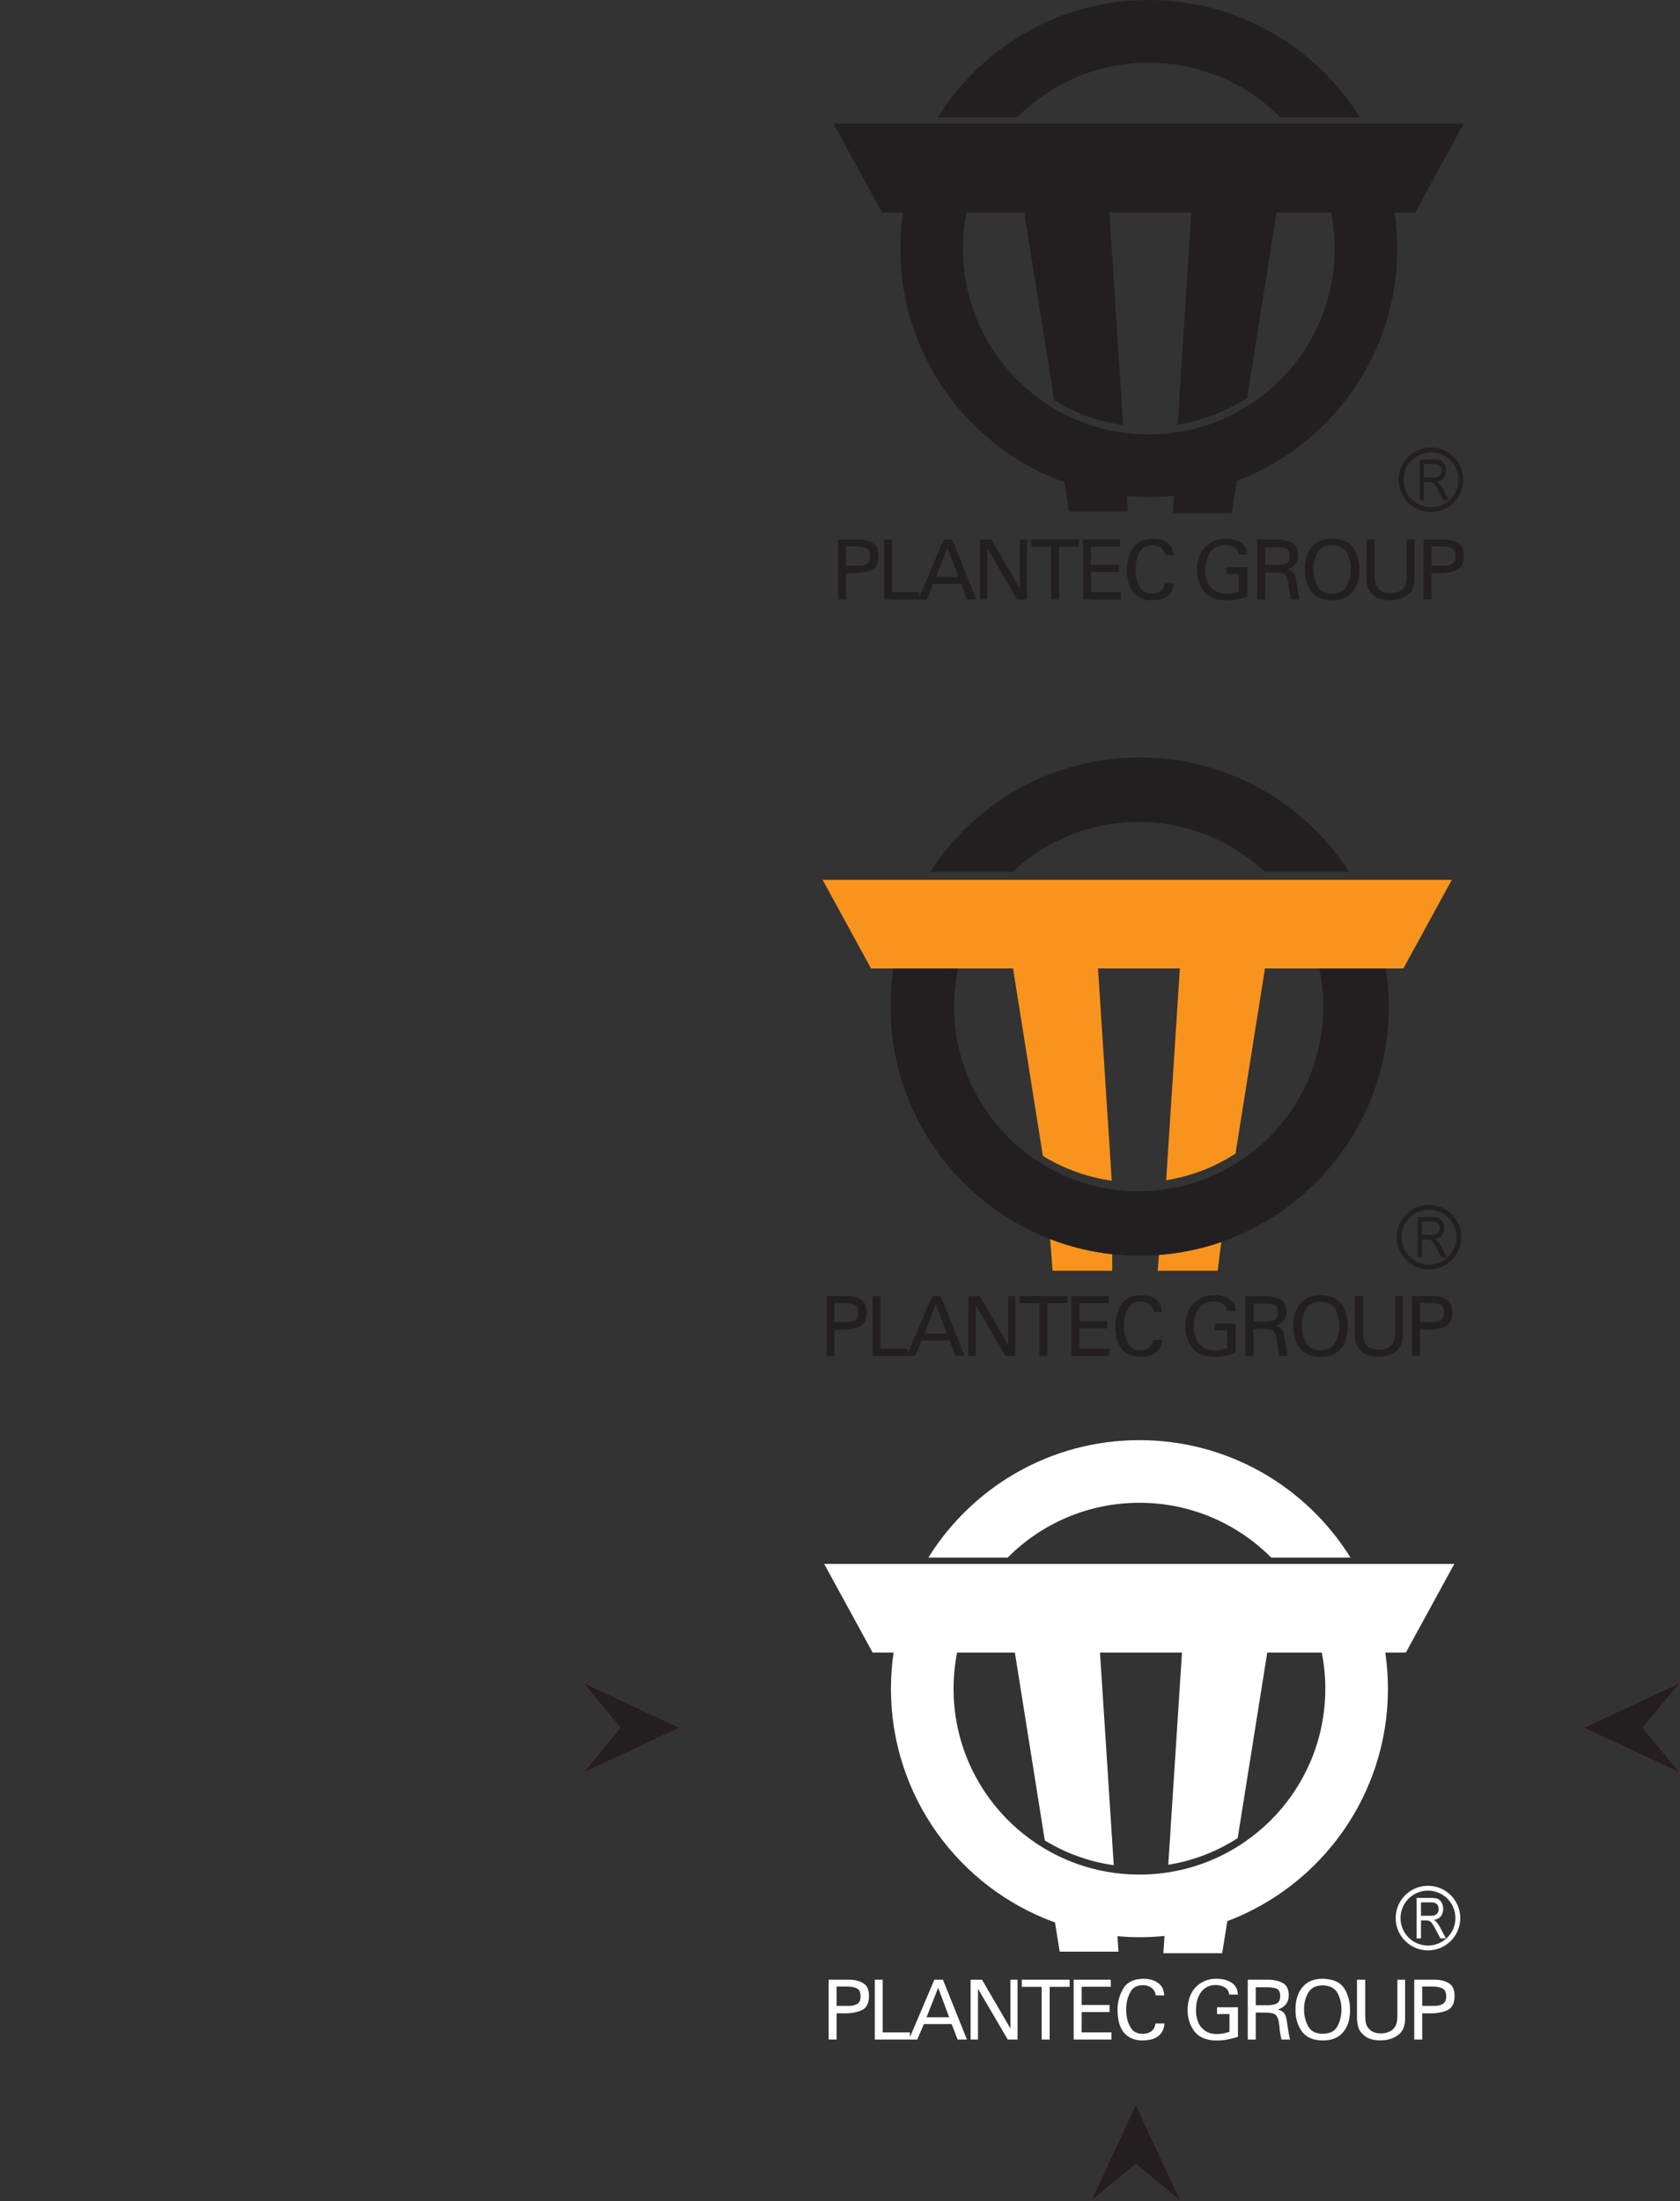 <?xml version="1.0" encoding="UTF-8"?>
<svg xmlns="http://www.w3.org/2000/svg" xmlns:xlink="http://www.w3.org/1999/xlink" width="540.47pt" height="708.07pt" viewBox="0 0 540.47 708.07" version="1.1">
<rect x="0" y="0" width="540.47" height="708.07" fill="#333333" stroke="none"/>
<defs>
<clipPath id="clip1">
  <path d="M 350 677 L 380 677 L 380 708.07 L 350 708.07 Z M 350 677 "/>
</clipPath>
<clipPath id="clip2">
  <path d="M 509 541 L 540.469 541 L 540.469 571 L 509 571 Z M 509 541 "/>
</clipPath>
</defs>
<g id="surface1">
<path style=" stroke:none;fill-rule:nonzero;fill:rgb(100%,100%,100%);fill-opacity:1;" d="M 275.66 644.699 C 274.867 645.102 273.938 645.285 272.867 645.25 L 269.148 645.25 L 269.148 639.02 L 272.867 639.047 C 273.973 639.066 274.91 639.266 275.688 639.648 C 276.465 640.031 276.852 640.883 276.852 642.199 C 276.852 643.465 276.453 644.301 275.66 644.699 Z M 277.777 637.988 C 276.57 637.234 275.078 636.848 273.293 636.828 L 266.586 636.828 L 266.586 656.078 L 269.148 656.078 L 269.148 647.629 L 272.035 647.656 C 273.91 647.656 275.613 647.332 277.145 646.684 C 278.68 646.031 279.48 644.582 279.551 642.336 C 279.551 642.316 279.551 642.297 279.551 642.27 C 279.551 642.242 279.551 642.219 279.551 642.199 C 279.551 642.184 279.551 642.16 279.551 642.137 C 279.551 642.109 279.551 642.082 279.551 642.066 C 279.57 640.105 278.977 638.746 277.777 637.988 "/>
<path style=" stroke:none;fill-rule:nonzero;fill:rgb(100%,100%,100%);fill-opacity:1;" d="M 298.078 648.914 L 301.82 639.422 L 305.352 648.914 Z M 300.594 636.828 L 292.734 655.32 L 292.734 653.777 L 283.965 653.777 L 283.965 636.828 L 281.426 636.828 L 281.426 656.078 L 295.09 656.078 L 297.223 651.105 L 306.156 651.105 L 308.082 656.078 L 311.074 656.078 L 303.348 636.828 L 300.594 636.828 "/>
<path style=" stroke:none;fill-rule:nonzero;fill:rgb(100%,100%,100%);fill-opacity:1;" d="M 325.062 652.523 L 315.918 636.828 L 312.25 636.828 L 312.25 656.078 L 314.629 656.078 L 314.629 639.742 L 324.203 656.078 L 327.355 656.078 L 327.355 636.828 L 325.062 636.828 L 325.062 652.523 "/>
<path style=" stroke:none;fill-rule:nonzero;fill:rgb(100%,100%,100%);fill-opacity:1;" d="M 328.723 639.129 L 335.109 639.129 L 335.109 656.078 L 337.68 656.078 L 337.68 639.129 L 344.098 639.129 L 344.098 636.828 L 328.723 636.828 L 328.723 639.129 "/>
<path style=" stroke:none;fill-rule:nonzero;fill:rgb(100%,100%,100%);fill-opacity:1;" d="M 347.969 647.227 L 356.953 647.227 L 356.953 644.957 L 347.969 644.957 L 347.969 639.102 L 357.355 639.102 L 357.355 636.828 L 345.406 636.828 L 345.406 656.078 L 357.57 656.078 L 357.57 653.777 L 347.969 653.777 L 347.969 647.227 "/>
<path style=" stroke:none;fill-rule:nonzero;fill:rgb(100%,100%,100%);fill-opacity:1;" d="M 370.379 653.43 C 369.648 653.965 368.746 654.234 367.68 654.234 C 367.641 654.234 367.602 654.234 367.559 654.234 C 367.512 654.234 367.473 654.227 367.434 654.207 C 367.383 654.207 367.336 654.207 367.289 654.207 C 367.242 654.207 367.203 654.207 367.172 654.207 C 365.672 654.117 364.566 653.512 363.855 652.391 C 363.141 651.266 362.68 650.035 362.465 648.699 C 362.41 648.324 362.371 647.957 362.344 647.59 C 362.316 647.227 362.305 646.863 362.305 646.508 C 362.305 646.203 362.312 645.898 362.328 645.598 C 362.348 645.293 362.375 644.984 362.41 644.66 C 362.59 643.164 363.055 641.785 363.812 640.531 C 364.57 639.273 365.824 638.629 367.57 638.594 C 368.66 638.574 369.602 638.852 370.402 639.422 C 371.207 639.992 371.68 640.812 371.82 641.883 L 374.551 641.906 C 374.492 641.23 374.371 640.59 374.176 639.98 C 373.977 639.379 373.621 638.824 373.102 638.324 C 372.496 637.754 371.805 637.332 371.02 637.055 C 370.234 636.777 369.426 636.613 368.586 636.559 C 368.48 636.559 368.367 636.555 368.25 636.547 C 368.137 636.539 368.023 636.531 367.918 636.531 C 367.699 636.531 367.488 636.539 367.273 636.547 C 367.059 636.555 366.848 636.578 366.637 636.613 C 364.121 636.863 362.328 637.938 361.262 639.836 C 360.188 641.734 359.609 643.797 359.52 646.027 C 359.52 646.133 359.52 646.234 359.52 646.336 C 359.52 646.43 359.52 646.523 359.52 646.613 C 359.52 647.168 359.547 647.719 359.602 648.273 C 359.652 648.824 359.73 649.359 359.816 649.875 C 360.262 652.066 361.156 653.699 362.516 654.77 C 363.871 655.84 365.535 656.371 367.516 656.371 C 367.801 656.371 368.098 656.359 368.395 656.332 C 368.703 656.309 369.008 656.277 369.305 656.238 C 370.824 656.062 372.062 655.516 373.035 654.609 C 374.008 653.699 374.531 652.461 374.605 650.891 L 371.738 650.918 C 371.562 652.059 371.109 652.898 370.379 653.43 "/>
<path style=" stroke:none;fill-rule:nonzero;fill:rgb(100%,100%,100%);fill-opacity:1;" d="M 384.762 646.695 C 384.762 646.195 384.785 645.707 384.844 645.234 C 384.895 644.766 384.965 644.305 385.055 643.859 C 385.395 642.289 386.086 641.012 387.125 640.023 C 388.168 639.031 389.512 638.535 391.152 638.535 C 391.188 638.535 391.219 638.535 391.242 638.535 C 391.273 638.535 391.297 638.535 391.312 638.535 C 392.293 638.574 393.195 638.832 394.023 639.316 C 394.852 639.797 395.332 640.562 395.461 641.613 L 398.266 641.641 C 398.227 641.23 398.168 640.832 398.09 640.438 C 398.008 640.047 397.867 639.68 397.676 639.34 C 397.316 638.699 396.816 638.176 396.18 637.762 C 395.535 637.355 394.867 637.059 394.172 636.879 C 394.102 636.863 394.035 636.848 393.973 636.828 C 393.91 636.809 393.844 636.793 393.77 636.773 C 393.359 636.684 392.957 636.625 392.555 636.586 C 392.152 636.551 391.758 636.531 391.367 636.531 C 389.211 636.516 387.309 637.121 385.656 638.352 C 384.008 639.582 382.914 641.363 382.383 643.699 C 382.273 644.199 382.195 644.691 382.141 645.184 C 382.086 645.676 382.062 646.168 382.062 646.668 C 382.062 648.93 382.648 651 383.836 652.871 C 385.023 654.742 386.883 655.863 389.414 656.238 C 389.77 656.293 390.121 656.332 390.469 656.359 C 390.816 656.387 391.156 656.398 391.5 656.398 C 392.641 656.398 393.777 656.289 394.91 656.066 C 396.035 655.844 397.156 655.551 398.266 655.195 L 398.266 645.703 L 391.527 645.703 L 391.527 647.871 L 395.535 647.871 L 395.535 653.617 C 395.02 653.762 394.484 653.895 393.93 654.02 C 393.379 654.145 392.82 654.234 392.25 654.285 C 392.105 654.285 391.969 654.289 391.832 654.301 C 391.699 654.312 391.562 654.312 391.418 654.312 C 390.758 654.312 390.113 654.234 389.48 654.07 C 388.848 653.914 388.246 653.637 387.676 653.242 C 386.676 652.566 385.957 651.68 385.508 650.586 C 385.062 649.488 384.812 648.352 384.762 647.176 C 384.762 647.105 384.762 647.027 384.762 646.945 C 384.762 646.867 384.762 646.781 384.762 646.695 "/>
<path style=" stroke:none;fill-rule:nonzero;fill:rgb(100%,100%,100%);fill-opacity:1;" d="M 407.754 645.035 L 403.984 645.035 L 403.984 639.262 L 407.754 639.285 C 408.809 639.27 409.742 639.395 410.562 639.66 C 411.383 639.93 411.812 640.715 411.848 642.016 C 411.848 642.031 411.848 642.043 411.848 642.055 C 411.848 642.066 411.848 642.074 411.848 642.094 C 411.848 643.359 411.438 644.176 410.617 644.543 C 409.797 644.906 408.844 645.07 407.754 645.035 Z M 414.281 652.039 C 414.211 651.578 414.141 651.117 414.066 650.664 C 413.996 650.211 413.914 649.758 413.828 649.316 C 413.648 648.457 413.355 647.816 412.945 647.391 C 412.531 646.961 411.906 646.641 411.07 646.426 C 412.18 646.086 413.043 645.531 413.664 644.754 C 414.289 643.98 414.602 643.023 414.602 641.883 C 414.602 641.844 414.602 641.812 414.602 641.785 C 414.602 641.758 414.602 641.73 414.602 641.691 C 414.602 641.676 414.602 641.648 414.602 641.613 C 414.602 641.578 414.602 641.551 414.602 641.531 C 414.512 639.68 413.82 638.438 412.527 637.801 C 411.23 637.172 409.797 636.848 408.211 636.828 L 401.418 636.828 L 401.418 656.078 L 403.984 656.078 L 403.984 647.391 L 407.223 647.414 C 408.074 647.414 408.859 647.516 409.574 647.711 C 410.289 647.906 410.801 648.457 411.125 649.367 C 411.27 649.777 411.371 650.203 411.43 650.637 C 411.496 651.074 411.555 651.508 411.605 651.934 C 411.605 651.984 411.609 652.047 411.617 652.109 C 411.629 652.172 411.633 652.23 411.633 652.281 C 411.648 652.512 411.672 652.746 411.699 652.977 C 411.727 653.207 411.758 653.441 411.797 653.672 C 411.848 654.082 411.918 654.488 412.012 654.891 C 412.098 655.289 412.184 655.688 412.273 656.078 L 415.027 656.078 C 414.848 655.418 414.703 654.75 414.586 654.07 C 414.473 653.398 414.367 652.719 414.281 652.039 "/>
<path style=" stroke:none;fill-rule:nonzero;fill:rgb(100%,100%,100%);fill-opacity:1;" d="M 431.555 646.332 C 431.555 646.379 431.555 646.418 431.555 646.453 C 431.535 648.449 431.098 650.242 430.242 651.828 C 429.387 653.414 427.809 654.207 425.512 654.207 C 423.266 654.207 421.703 653.398 420.828 651.773 C 419.957 650.152 419.523 648.359 419.523 646.387 C 419.508 644.41 419.949 642.637 420.855 641.051 C 421.77 639.465 423.281 638.672 425.402 638.672 C 425.547 638.656 425.684 638.652 425.82 638.656 C 425.949 638.668 426.082 638.684 426.207 638.699 C 428.219 638.895 429.609 639.75 430.375 641.266 C 431.145 642.781 431.535 644.422 431.555 646.188 C 431.555 646.238 431.555 646.289 431.555 646.332 Z M 427.566 636.719 C 427.195 636.648 426.828 636.602 426.473 636.574 C 426.113 636.547 425.758 636.531 425.402 636.531 C 422.605 636.531 420.461 637.449 418.973 639.285 C 417.484 641.125 416.75 643.527 416.766 646.508 L 416.766 646.535 C 416.766 649.348 417.48 651.691 418.906 653.566 C 420.328 655.438 422.551 656.371 425.562 656.371 C 428.289 656.371 430.387 655.586 431.848 654.004 C 433.309 652.43 434.117 650.332 434.281 647.711 C 434.297 647.516 434.312 647.312 434.32 647.109 C 434.328 646.902 434.332 646.703 434.332 646.508 C 434.332 644.262 433.832 642.168 432.82 640.223 C 431.816 638.281 430.062 637.113 427.566 636.719 "/>
<path style=" stroke:none;fill-rule:nonzero;fill:rgb(100%,100%,100%);fill-opacity:1;" d="M 449.547 647.816 C 449.547 648.047 449.547 648.289 449.547 648.539 C 449.547 648.789 449.535 649.035 449.52 649.285 C 449.484 649.82 449.398 650.348 449.266 650.867 C 449.133 651.379 448.906 651.855 448.582 652.281 C 448.137 652.852 447.586 653.277 446.926 653.566 C 446.266 653.852 445.59 654.02 444.895 654.07 C 444.789 654.09 444.68 654.098 444.57 654.098 C 444.465 654.098 444.355 654.098 444.254 654.098 C 443.449 654.117 442.68 653.984 441.941 653.699 C 441.199 653.414 440.59 652.934 440.109 652.254 C 439.68 651.652 439.422 651.004 439.332 650.316 C 439.242 649.633 439.199 648.922 439.199 648.191 L 439.199 636.828 L 436.551 636.828 L 436.551 648.699 C 436.551 648.84 436.551 648.984 436.551 649.141 C 436.551 649.293 436.559 649.438 436.578 649.582 C 436.613 650.418 436.738 651.23 436.949 652.016 C 437.164 652.801 437.566 653.492 438.156 654.098 C 438.992 654.992 439.895 655.59 440.855 655.895 C 441.816 656.191 442.891 656.348 444.066 656.348 C 446.293 656.348 448.18 655.789 449.723 654.676 C 451.262 653.562 452.031 651.801 452.031 649.395 L 452.031 636.828 L 449.547 636.828 L 449.547 647.816 "/>
<path style=" stroke:none;fill-rule:nonzero;fill:rgb(100%,100%,100%);fill-opacity:1;" d="M 464.051 644.699 C 463.254 645.102 462.328 645.285 461.258 645.25 L 457.539 645.25 L 457.539 639.02 L 461.258 639.047 C 462.363 639.066 463.305 639.266 464.078 639.648 C 464.855 640.031 465.242 640.883 465.242 642.199 C 465.242 643.465 464.84 644.301 464.051 644.699 Z M 466.164 637.988 C 464.961 637.234 463.465 636.848 461.688 636.828 L 454.973 636.828 L 454.973 656.078 L 457.539 656.078 L 457.539 647.629 L 460.43 647.656 C 462.301 647.656 464.004 647.332 465.535 646.684 C 467.066 646.031 467.871 644.582 467.941 642.336 C 467.941 642.316 467.941 642.297 467.941 642.27 C 467.941 642.242 467.941 642.219 467.941 642.199 C 467.941 642.184 467.941 642.16 467.941 642.137 C 467.941 642.109 467.941 642.082 467.941 642.066 C 467.961 640.105 467.367 638.746 466.164 637.988 "/>
<path style=" stroke:none;fill-rule:nonzero;fill:rgb(100%,100%,100%);fill-opacity:1;" d="M 366.566 483.414 C 383.129 483.414 398.113 490.152 408.941 501.031 L 434.465 501.031 C 420.355 478.367 395.23 463.266 366.566 463.266 C 337.898 463.266 312.777 478.367 298.668 501.031 L 324.188 501.031 C 335.02 490.152 350.004 483.414 366.566 483.414 "/>
<path style=" stroke:none;fill-rule:nonzero;fill:rgb(100%,100%,100%);fill-opacity:1;" d="M 366.566 603.012 C 333.539 603.012 306.77 576.238 306.77 543.215 C 306.77 539.242 307.164 535.363 307.902 531.609 L 326.496 531.609 L 336.117 592.023 C 342.75 596.094 350.262 598.859 358.301 600 L 353.879 531.609 L 380.254 531.609 L 375.84 599.855 C 383.973 598.555 391.535 595.57 398.18 591.277 L 407.68 531.609 L 425.23 531.609 C 425.969 535.363 426.363 539.242 426.363 543.215 C 426.363 576.238 399.59 603.012 366.566 603.012 Z M 435.699 503.078 L 265.141 503.078 L 280.738 531.609 L 287.469 531.609 C 286.918 535.398 286.621 539.27 286.621 543.215 C 286.621 577.828 308.621 607.301 339.406 618.422 L 340.902 627.816 L 359.824 627.816 L 359.504 622.832 C 361.832 623.035 364.184 623.16 366.566 623.16 C 369.285 623.16 371.977 623.02 374.629 622.758 L 374.27 628.316 L 393.191 628.316 L 394.836 618.004 C 425.031 606.578 446.512 577.41 446.512 543.215 C 446.512 539.27 446.215 535.398 445.664 531.609 L 452.273 531.609 L 467.867 503.078 L 435.699 503.078 "/>
<path style=" stroke:none;fill-rule:nonzero;fill:rgb(13.699%,12.199%,12.5%);fill-opacity:1;" d="M 278.68 181.438 C 279.469 181.039 279.867 180.203 279.867 178.941 C 279.867 177.621 279.48 176.77 278.703 176.387 C 277.93 176.004 276.988 175.805 275.883 175.785 L 272.168 175.758 L 272.168 181.988 L 275.883 181.988 C 276.953 182.023 277.887 181.84 278.68 181.438 Z M 269.602 173.566 L 276.309 173.566 C 278.098 173.586 279.59 173.973 280.793 174.73 C 281.992 175.484 282.586 176.844 282.566 178.805 C 282.566 178.82 282.566 178.844 282.566 178.875 C 282.566 178.902 282.566 178.922 282.566 178.941 C 282.566 178.957 282.566 178.98 282.566 179.008 C 282.566 179.035 282.566 179.055 282.566 179.074 C 282.496 181.32 281.695 182.77 280.164 183.422 C 278.629 184.07 276.926 184.395 275.055 184.395 L 272.168 184.367 L 272.168 192.816 L 269.602 192.816 L 269.602 173.566 "/>
<path style=" stroke:none;fill-rule:nonzero;fill:rgb(13.699%,12.199%,12.5%);fill-opacity:1;" d="M 284.441 173.566 L 286.98 173.566 L 286.98 190.516 L 295.75 190.516 L 295.75 192.816 L 284.441 192.816 L 284.441 173.566 "/>
<path style=" stroke:none;fill-rule:nonzero;fill:rgb(13.699%,12.199%,12.5%);fill-opacity:1;" d="M 304.84 176.156 L 301.098 185.652 L 308.367 185.652 Z M 295.43 192.816 L 303.609 173.566 L 306.363 173.566 L 314.09 192.816 L 311.098 192.816 L 309.172 187.844 L 300.238 187.844 L 298.105 192.816 L 295.43 192.816 "/>
<path style=" stroke:none;fill-rule:nonzero;fill:rgb(13.699%,12.199%,12.5%);fill-opacity:1;" d="M 315.27 173.566 L 318.934 173.566 L 328.078 189.262 L 328.078 173.566 L 330.375 173.566 L 330.375 192.816 L 327.219 192.816 L 317.645 176.48 L 317.645 192.816 L 315.27 192.816 L 315.27 173.566 "/>
<path style=" stroke:none;fill-rule:nonzero;fill:rgb(13.699%,12.199%,12.5%);fill-opacity:1;" d="M 338.129 192.816 L 338.129 175.863 L 331.738 175.863 L 331.738 173.566 L 347.113 173.566 L 347.113 175.863 L 340.695 175.863 L 340.695 192.816 L 338.129 192.816 "/>
<path style=" stroke:none;fill-rule:nonzero;fill:rgb(13.699%,12.199%,12.5%);fill-opacity:1;" d="M 348.422 173.566 L 360.371 173.566 L 360.371 175.84 L 350.984 175.84 L 350.984 181.695 L 359.973 181.695 L 359.973 183.965 L 350.984 183.965 L 350.984 190.516 L 360.586 190.516 L 360.586 192.816 L 348.422 192.816 L 348.422 173.566 "/>
<path style=" stroke:none;fill-rule:nonzero;fill:rgb(13.699%,12.199%,12.5%);fill-opacity:1;" d="M 376.055 191.348 C 375.082 192.254 373.844 192.797 372.32 192.977 C 372.023 193.012 371.723 193.047 371.414 193.07 C 371.113 193.098 370.816 193.109 370.531 193.109 C 368.555 193.109 366.891 192.574 365.531 191.508 C 364.176 190.438 363.277 188.805 362.832 186.613 C 362.746 186.098 362.672 185.562 362.621 185.012 C 362.562 184.457 362.535 183.906 362.535 183.352 C 362.535 183.262 362.535 183.168 362.535 183.07 C 362.535 182.973 362.535 182.871 362.535 182.766 C 362.625 180.535 363.207 178.473 364.277 176.574 C 365.348 174.676 367.137 173.602 369.652 173.352 C 369.863 173.316 370.074 173.293 370.289 173.285 C 370.504 173.277 370.719 173.27 370.938 173.27 C 371.039 173.27 371.152 173.277 371.27 173.285 C 371.387 173.293 371.496 173.297 371.602 173.297 C 372.441 173.352 373.25 173.516 374.035 173.793 C 374.82 174.066 375.516 174.492 376.121 175.062 C 376.637 175.562 376.992 176.113 377.191 176.719 C 377.391 177.324 377.512 177.969 377.566 178.645 L 374.84 178.621 C 374.695 177.551 374.223 176.73 373.418 176.156 C 372.617 175.59 371.676 175.312 370.59 175.332 C 368.84 175.363 367.59 176.012 366.828 177.27 C 366.07 178.527 365.605 179.902 365.426 181.398 C 365.391 181.723 365.363 182.031 365.348 182.336 C 365.328 182.637 365.32 182.941 365.32 183.246 C 365.32 183.602 365.336 183.965 365.359 184.328 C 365.387 184.691 365.426 185.062 365.48 185.438 C 365.695 186.773 366.156 188.004 366.871 189.129 C 367.586 190.25 368.688 190.855 370.188 190.945 C 370.223 190.945 370.262 190.945 370.305 190.945 C 370.352 190.945 370.398 190.945 370.449 190.945 C 370.488 190.965 370.527 190.973 370.574 190.973 C 370.617 190.973 370.656 190.973 370.695 190.973 C 371.762 190.973 372.664 190.703 373.395 190.168 C 374.125 189.637 374.578 188.797 374.758 187.656 L 377.621 187.629 C 377.551 189.195 377.027 190.438 376.055 191.348 "/>
<path style=" stroke:none;fill-rule:nonzero;fill:rgb(13.699%,12.199%,12.5%);fill-opacity:1;" d="M 397.926 192.801 C 396.793 193.027 395.656 193.137 394.52 193.137 C 394.176 193.137 393.832 193.121 393.484 193.098 C 393.141 193.07 392.785 193.031 392.434 192.977 C 389.898 192.602 388.039 191.48 386.855 189.609 C 385.668 187.734 385.078 185.668 385.078 183.406 C 385.078 182.906 385.105 182.41 385.156 181.922 C 385.211 181.43 385.289 180.938 385.398 180.438 C 385.934 178.102 387.023 176.32 388.672 175.09 C 390.324 173.859 392.227 173.254 394.387 173.27 C 394.773 173.27 395.172 173.289 395.57 173.324 C 395.973 173.359 396.379 173.422 396.789 173.512 C 396.859 173.527 396.93 173.547 396.988 173.566 C 397.051 173.586 397.117 173.602 397.188 173.617 C 397.883 173.797 398.555 174.094 399.195 174.5 C 399.836 174.91 400.336 175.438 400.691 176.078 C 400.887 176.418 401.023 176.781 401.105 177.176 C 401.184 177.566 401.242 177.969 401.281 178.379 L 398.477 178.352 C 398.348 177.301 397.867 176.531 397.043 176.055 C 396.215 175.57 395.309 175.312 394.332 175.277 C 394.312 175.277 394.289 175.277 394.262 175.277 C 394.234 175.277 394.203 175.277 394.168 175.277 C 392.527 175.277 391.188 175.77 390.145 176.762 C 389.102 177.75 388.41 179.027 388.07 180.598 C 387.984 181.043 387.91 181.504 387.859 181.977 C 387.805 182.445 387.777 182.934 387.777 183.434 C 387.777 183.52 387.777 183.605 387.777 183.684 C 387.777 183.766 387.777 183.844 387.777 183.914 C 387.828 185.09 388.078 186.227 388.523 187.32 C 388.973 188.418 389.691 189.305 390.691 189.98 C 391.262 190.375 391.863 190.652 392.496 190.812 C 393.129 190.973 393.773 191.051 394.434 191.051 C 394.578 191.051 394.715 191.051 394.848 191.039 C 394.984 191.027 395.121 191.023 395.266 191.023 C 395.836 190.973 396.395 190.883 396.945 190.758 C 397.504 190.633 398.035 190.5 398.555 190.359 L 398.555 184.609 L 394.543 184.609 L 394.543 182.441 L 401.281 182.441 L 401.281 191.934 C 400.176 192.289 399.055 192.578 397.926 192.801 "/>
<path style=" stroke:none;fill-rule:nonzero;fill:rgb(13.699%,12.199%,12.5%);fill-opacity:1;" d="M 413.637 181.277 C 414.453 180.914 414.863 180.098 414.863 178.832 C 414.863 178.812 414.863 178.805 414.863 178.793 C 414.863 178.781 414.863 178.77 414.863 178.754 C 414.828 177.453 414.398 176.668 413.582 176.398 C 412.762 176.133 411.824 176.008 410.77 176.023 L 407.004 176 L 407.004 181.773 L 410.77 181.773 C 411.859 181.809 412.812 181.645 413.637 181.277 Z M 404.438 173.566 L 411.227 173.566 C 412.812 173.586 414.25 173.91 415.547 174.539 C 416.84 175.176 417.527 176.418 417.617 178.273 C 417.617 178.289 417.617 178.316 417.617 178.352 C 417.617 178.387 417.617 178.414 417.617 178.434 C 417.617 178.469 417.617 178.496 417.617 178.527 C 417.617 178.551 417.617 178.586 417.617 178.621 C 417.617 179.758 417.305 180.719 416.684 181.492 C 416.059 182.27 415.195 182.824 414.09 183.164 C 414.922 183.379 415.551 183.699 415.961 184.129 C 416.371 184.555 416.664 185.195 416.844 186.051 C 416.93 186.496 417.012 186.949 417.086 187.402 C 417.156 187.855 417.227 188.316 417.297 188.777 C 417.383 189.457 417.488 190.137 417.605 190.812 C 417.723 191.488 417.863 192.156 418.043 192.816 L 415.289 192.816 C 415.199 192.426 415.113 192.027 415.027 191.629 C 414.934 191.227 414.863 190.82 414.812 190.41 C 414.773 190.18 414.742 189.945 414.715 189.715 C 414.691 189.484 414.664 189.25 414.648 189.02 C 414.648 188.969 414.645 188.91 414.637 188.848 C 414.625 188.785 414.621 188.727 414.621 188.672 C 414.57 188.242 414.516 187.812 414.449 187.375 C 414.387 186.941 414.285 186.516 414.145 186.105 C 413.816 185.195 413.305 184.645 412.59 184.445 C 411.879 184.254 411.094 184.152 410.238 184.152 L 407.004 184.129 L 407.004 192.816 L 404.438 192.816 L 404.438 173.566 "/>
<path style=" stroke:none;fill-rule:nonzero;fill:rgb(13.699%,12.199%,12.5%);fill-opacity:1;" d="M 422.539 183.109 C 422.539 185.09 422.973 186.887 423.848 188.512 C 424.723 190.137 426.281 190.945 428.527 190.945 C 430.824 190.945 432.402 190.152 433.262 188.566 C 434.113 186.98 434.555 185.188 434.57 183.191 C 434.57 183.156 434.57 183.117 434.57 183.07 C 434.57 183.027 434.57 182.977 434.57 182.926 C 434.555 181.16 434.16 179.52 433.395 178.004 C 432.629 176.488 431.234 175.633 429.227 175.438 C 429.098 175.422 428.969 175.402 428.836 175.398 C 428.699 175.387 428.562 175.395 428.422 175.41 C 426.297 175.41 424.785 176.203 423.875 177.789 C 422.965 179.379 422.52 181.16 422.539 183.137 Z M 419.785 183.246 C 419.766 180.266 420.5 177.863 421.988 176.023 C 423.48 174.188 425.621 173.27 428.422 173.27 C 428.773 173.27 429.133 173.285 429.488 173.312 C 429.848 173.34 430.215 173.387 430.586 173.461 C 433.078 173.852 434.832 175.02 435.84 176.961 C 436.848 178.902 437.352 180.996 437.352 183.246 C 437.352 183.441 437.344 183.641 437.34 183.848 C 437.328 184.051 437.312 184.254 437.297 184.445 C 437.137 187.066 436.324 189.164 434.863 190.742 C 433.402 192.32 431.309 193.109 428.578 193.109 C 425.566 193.109 423.348 192.176 421.922 190.305 C 420.5 188.434 419.785 186.086 419.785 183.273 L 419.785 183.246 "/>
<path style=" stroke:none;fill-rule:nonzero;fill:rgb(13.699%,12.199%,12.5%);fill-opacity:1;" d="M 442.215 173.566 L 442.215 184.93 C 442.215 185.66 442.262 186.367 442.352 187.055 C 442.438 187.742 442.695 188.387 443.129 188.992 C 443.605 189.672 444.219 190.152 444.957 190.438 C 445.695 190.723 446.469 190.855 447.27 190.836 C 447.371 190.836 447.484 190.836 447.59 190.836 C 447.699 190.836 447.805 190.828 447.91 190.812 C 448.605 190.758 449.281 190.59 449.941 190.305 C 450.602 190.016 451.152 189.59 451.598 189.02 C 451.922 188.594 452.148 188.117 452.281 187.605 C 452.414 187.086 452.5 186.562 452.535 186.023 C 452.555 185.773 452.562 185.527 452.562 185.277 C 452.562 185.027 452.562 184.785 452.562 184.555 L 452.562 173.566 L 455.051 173.566 L 455.051 186.133 C 455.051 188.539 454.277 190.301 452.738 191.414 C 451.195 192.527 449.312 193.086 447.082 193.086 C 445.906 193.086 444.836 192.934 443.871 192.633 C 442.91 192.324 442.008 191.73 441.172 190.836 C 440.586 190.23 440.184 189.539 439.969 188.754 C 439.754 187.969 439.633 187.156 439.598 186.32 C 439.574 186.176 439.57 186.031 439.57 185.879 C 439.57 185.727 439.57 185.578 439.57 185.438 L 439.57 173.566 L 442.215 173.566 "/>
<path style=" stroke:none;fill-rule:nonzero;fill:rgb(13.699%,12.199%,12.5%);fill-opacity:1;" d="M 467.066 181.438 C 467.855 181.039 468.262 180.203 468.262 178.941 C 468.262 177.621 467.871 176.77 467.098 176.387 C 466.32 176.004 465.379 175.805 464.273 175.785 L 460.559 175.758 L 460.559 181.988 L 464.273 181.988 C 465.344 182.023 466.273 181.84 467.066 181.438 Z M 457.988 173.566 L 464.703 173.566 C 466.48 173.586 467.977 173.973 469.18 174.73 C 470.383 175.484 470.977 176.844 470.961 178.805 C 470.961 178.82 470.961 178.844 470.961 178.875 C 470.961 178.902 470.961 178.922 470.961 178.941 C 470.961 178.957 470.961 178.98 470.961 179.008 C 470.961 179.035 470.961 179.055 470.961 179.074 C 470.891 181.32 470.086 182.77 468.551 183.422 C 467.02 184.07 465.316 184.395 463.445 184.395 L 460.559 184.367 L 460.559 192.816 L 457.988 192.816 L 457.988 173.566 "/>
<path style=" stroke:none;fill-rule:nonzero;fill:rgb(13.699%,12.199%,12.5%);fill-opacity:1;" d="M 369.582 20.152 C 386.145 20.152 401.133 26.895 411.961 37.77 L 437.48 37.77 C 423.371 15.105 398.25 0.004 369.582 0.004 C 340.918 0.004 315.797 15.105 301.688 37.77 L 327.207 37.77 C 338.035 26.895 353.02 20.152 369.582 20.152 "/>
<path style=" stroke:none;fill-rule:nonzero;fill:rgb(13.699%,12.199%,12.5%);fill-opacity:1;" d="M 369.582 139.75 C 336.559 139.75 309.785 112.977 309.785 79.953 C 309.785 75.98 310.18 72.102 310.918 68.348 L 329.516 68.348 L 339.133 128.762 C 345.77 132.828 353.277 135.598 361.316 136.738 L 356.895 68.348 L 383.27 68.348 L 378.855 136.594 C 386.988 135.293 394.555 132.309 401.195 128.016 L 410.695 68.348 L 428.246 68.348 C 428.984 72.102 429.383 75.98 429.383 79.953 C 429.383 112.977 402.609 139.75 369.582 139.75 Z M 413.91 39.816 L 268.156 39.816 L 283.754 68.348 L 290.484 68.348 C 289.934 72.137 289.637 76.008 289.637 79.953 C 289.637 114.566 311.641 144.039 342.422 155.156 L 343.918 164.559 L 362.844 164.559 L 362.52 159.57 C 364.852 159.773 367.199 159.898 369.582 159.898 C 372.305 159.898 374.992 159.758 377.645 159.496 L 377.285 165.055 L 396.211 165.055 L 397.852 154.738 C 428.051 143.316 449.527 114.148 449.527 79.953 C 449.527 76.008 449.23 72.137 448.68 68.348 L 455.293 68.348 L 470.887 39.816 L 413.91 39.816 "/>
<path style=" stroke:none;fill-rule:nonzero;fill:rgb(13.699%,12.199%,12.5%);fill-opacity:1;" d="M 274.941 424.789 C 274.145 425.188 273.215 425.371 272.145 425.336 L 268.43 425.336 L 268.43 419.109 L 272.145 419.133 C 273.25 419.152 274.188 419.352 274.965 419.734 C 275.742 420.117 276.129 420.969 276.129 422.289 C 276.129 423.555 275.73 424.387 274.941 424.789 Z M 277.055 418.078 C 275.852 417.32 274.355 416.934 272.57 416.914 L 265.863 416.914 L 265.863 436.164 L 268.43 436.164 L 268.43 427.715 L 271.316 427.746 C 273.188 427.746 274.891 427.418 276.426 426.77 C 277.957 426.117 278.758 424.668 278.828 422.422 C 278.828 422.406 278.828 422.383 278.828 422.355 C 278.828 422.328 278.828 422.309 278.828 422.289 C 278.828 422.27 278.828 422.246 278.828 422.223 C 278.828 422.195 278.828 422.172 278.828 422.152 C 278.848 420.195 278.254 418.836 277.055 418.078 "/>
<path style=" stroke:none;fill-rule:nonzero;fill:rgb(13.699%,12.199%,12.5%);fill-opacity:1;" d="M 297.355 429 L 301.102 419.508 L 304.633 429 Z M 299.871 416.914 L 292.012 435.406 L 292.012 433.863 L 283.242 433.863 L 283.242 416.914 L 280.703 416.914 L 280.703 436.164 L 294.367 436.164 L 296.504 431.191 L 305.434 431.191 L 307.359 436.164 L 310.352 436.164 L 302.625 416.914 L 299.871 416.914 "/>
<path style=" stroke:none;fill-rule:nonzero;fill:rgb(13.699%,12.199%,12.5%);fill-opacity:1;" d="M 324.34 432.609 L 315.195 416.914 L 311.527 416.914 L 311.527 436.164 L 313.906 436.164 L 313.906 419.828 L 323.48 436.164 L 326.637 436.164 L 326.637 416.914 L 324.34 416.914 L 324.34 432.609 "/>
<path style=" stroke:none;fill-rule:nonzero;fill:rgb(13.699%,12.199%,12.5%);fill-opacity:1;" d="M 328 419.215 L 334.391 419.215 L 334.391 436.164 L 336.957 436.164 L 336.957 419.215 L 343.375 419.215 L 343.375 416.914 L 328 416.914 L 328 419.215 "/>
<path style=" stroke:none;fill-rule:nonzero;fill:rgb(13.699%,12.199%,12.5%);fill-opacity:1;" d="M 347.246 427.312 L 356.23 427.312 L 356.23 425.043 L 347.246 425.043 L 347.246 419.188 L 356.637 419.188 L 356.637 416.914 L 344.684 416.914 L 344.684 436.164 L 356.848 436.164 L 356.848 433.863 L 347.246 433.863 L 347.246 427.312 "/>
<path style=" stroke:none;fill-rule:nonzero;fill:rgb(13.699%,12.199%,12.5%);fill-opacity:1;" d="M 369.656 433.52 C 368.926 434.051 368.023 434.32 366.957 434.32 C 366.918 434.32 366.879 434.32 366.836 434.32 C 366.789 434.32 366.754 434.312 366.715 434.297 C 366.66 434.297 366.613 434.297 366.566 434.297 C 366.523 434.297 366.48 434.297 366.449 434.297 C 364.949 434.203 363.848 433.602 363.133 432.477 C 362.418 431.352 361.957 430.121 361.742 428.785 C 361.688 428.41 361.648 428.043 361.621 427.676 C 361.598 427.312 361.582 426.949 361.582 426.594 C 361.582 426.289 361.59 425.988 361.609 425.684 C 361.629 425.383 361.652 425.066 361.688 424.75 C 361.867 423.25 362.332 421.875 363.09 420.617 C 363.852 419.359 365.102 418.715 366.852 418.68 C 367.938 418.66 368.879 418.938 369.68 419.508 C 370.484 420.078 370.957 420.898 371.102 421.969 L 373.828 421.992 C 373.773 421.316 373.648 420.676 373.453 420.066 C 373.254 419.465 372.898 418.91 372.383 418.41 C 371.777 417.84 371.082 417.418 370.297 417.145 C 369.512 416.867 368.703 416.699 367.863 416.648 C 367.758 416.648 367.645 416.645 367.527 416.633 C 367.414 416.625 367.301 416.621 367.195 416.621 C 366.98 416.621 366.766 416.625 366.551 416.633 C 366.336 416.645 366.125 416.664 365.914 416.699 C 363.398 416.949 361.609 418.027 360.539 419.922 C 359.469 421.82 358.887 423.887 358.801 426.113 C 358.801 426.223 358.801 426.32 358.801 426.422 C 358.801 426.516 358.801 426.609 358.801 426.699 C 358.801 427.254 358.824 427.805 358.883 428.359 C 358.934 428.91 359.008 429.445 359.094 429.965 C 359.539 432.156 360.438 433.785 361.797 434.855 C 363.152 435.926 364.816 436.461 366.793 436.461 C 367.078 436.461 367.375 436.445 367.676 436.422 C 367.98 436.395 368.285 436.363 368.586 436.328 C 370.105 436.148 371.344 435.605 372.316 434.695 C 373.285 433.785 373.809 432.547 373.883 430.98 L 371.02 431.004 C 370.84 432.148 370.387 432.984 369.656 433.52 "/>
<path style=" stroke:none;fill-rule:nonzero;fill:rgb(13.699%,12.199%,12.5%);fill-opacity:1;" d="M 384.039 426.781 C 384.039 426.281 384.066 425.797 384.121 425.32 C 384.176 424.852 384.246 424.395 384.336 423.945 C 384.672 422.379 385.363 421.098 386.402 420.109 C 387.445 419.121 388.789 418.625 390.43 418.625 C 390.465 418.625 390.496 418.625 390.523 418.625 C 390.551 418.625 390.574 418.625 390.594 418.625 C 391.57 418.66 392.477 418.922 393.305 419.402 C 394.133 419.883 394.609 420.648 394.738 421.699 L 397.543 421.727 C 397.504 421.316 397.445 420.918 397.367 420.523 C 397.285 420.133 397.148 419.766 396.953 419.43 C 396.598 418.785 396.098 418.262 395.457 417.848 C 394.812 417.441 394.145 417.145 393.449 416.969 C 393.379 416.949 393.312 416.934 393.25 416.914 C 393.188 416.895 393.121 416.879 393.051 416.859 C 392.641 416.773 392.234 416.711 391.832 416.672 C 391.434 416.641 391.035 416.621 390.645 416.621 C 388.488 416.605 386.586 417.211 384.934 418.438 C 383.285 419.668 382.191 421.449 381.66 423.789 C 381.555 424.285 381.473 424.781 381.418 425.27 C 381.363 425.762 381.34 426.254 381.34 426.754 C 381.34 429.02 381.93 431.086 383.113 432.957 C 384.301 434.828 386.16 435.949 388.695 436.328 C 389.047 436.379 389.402 436.422 389.746 436.445 C 390.094 436.473 390.438 436.484 390.777 436.484 C 391.918 436.484 393.055 436.375 394.188 436.152 C 395.316 435.93 396.438 435.641 397.543 435.281 L 397.543 425.789 L 390.805 425.789 L 390.805 427.957 L 394.812 427.957 L 394.812 433.707 C 394.301 433.852 393.766 433.98 393.211 434.109 C 392.656 434.23 392.098 434.32 391.527 434.371 C 391.383 434.371 391.246 434.379 391.109 434.387 C 390.977 434.398 390.84 434.402 390.695 434.402 C 390.035 434.402 389.391 434.32 388.758 434.16 C 388.125 434 387.523 433.723 386.953 433.332 C 385.953 432.656 385.234 431.766 384.785 430.672 C 384.34 429.574 384.094 428.438 384.039 427.262 C 384.039 427.191 384.039 427.113 384.039 427.035 C 384.039 426.953 384.039 426.871 384.039 426.781 "/>
<path style=" stroke:none;fill-rule:nonzero;fill:rgb(13.699%,12.199%,12.5%);fill-opacity:1;" d="M 407.031 425.121 L 403.266 425.121 L 403.266 419.348 L 407.031 419.375 C 408.09 419.359 409.02 419.48 409.844 419.75 C 410.66 420.016 411.09 420.801 411.125 422.102 C 411.125 422.117 411.125 422.133 411.125 422.141 C 411.125 422.152 411.125 422.164 411.125 422.184 C 411.125 423.445 410.715 424.262 409.895 424.629 C 409.074 424.992 408.121 425.16 407.031 425.121 Z M 413.559 432.129 C 413.488 431.664 413.418 431.203 413.348 430.75 C 413.273 430.297 413.191 429.848 413.105 429.398 C 412.926 428.547 412.633 427.902 412.223 427.477 C 411.812 427.047 411.184 426.73 410.352 426.516 C 411.457 426.176 412.32 425.617 412.941 424.844 C 413.566 424.066 413.879 423.109 413.879 421.969 C 413.879 421.934 413.879 421.902 413.879 421.875 C 413.879 421.848 413.879 421.816 413.879 421.781 C 413.879 421.766 413.879 421.734 413.879 421.699 C 413.879 421.664 413.879 421.641 413.879 421.621 C 413.789 419.766 413.102 418.523 411.809 417.891 C 410.512 417.258 409.074 416.934 407.488 416.914 L 400.695 416.914 L 400.695 436.164 L 403.266 436.164 L 403.266 427.477 L 406.5 427.5 C 407.355 427.5 408.141 427.602 408.852 427.797 C 409.566 427.992 410.078 428.547 410.402 429.453 C 410.551 429.863 410.648 430.289 410.711 430.727 C 410.773 431.16 410.832 431.594 410.883 432.023 C 410.883 432.074 410.887 432.133 410.898 432.195 C 410.906 432.258 410.91 432.316 410.91 432.367 C 410.926 432.602 410.953 432.832 410.977 433.062 C 411.004 433.297 411.035 433.527 411.074 433.758 C 411.125 434.168 411.195 434.574 411.289 434.977 C 411.375 435.379 411.461 435.773 411.551 436.164 L 414.305 436.164 C 414.129 435.504 413.984 434.836 413.863 434.16 C 413.75 433.484 413.645 432.805 413.559 432.129 "/>
<path style=" stroke:none;fill-rule:nonzero;fill:rgb(13.699%,12.199%,12.5%);fill-opacity:1;" d="M 430.832 426.418 C 430.832 426.465 430.832 426.504 430.832 426.539 C 430.812 428.535 430.375 430.328 429.52 431.914 C 428.664 433.5 427.09 434.297 424.789 434.297 C 422.543 434.297 420.98 433.484 420.105 431.859 C 419.234 430.242 418.805 428.445 418.801 426.473 C 418.785 424.5 419.23 422.723 420.137 421.137 C 421.047 419.555 422.559 418.758 424.684 418.758 C 424.824 418.742 424.961 418.738 425.098 418.746 C 425.23 418.754 425.359 418.77 425.484 418.785 C 427.496 418.98 428.887 419.84 429.652 421.355 C 430.422 422.867 430.812 424.508 430.832 426.273 C 430.832 426.328 430.832 426.375 430.832 426.418 Z M 426.848 416.809 C 426.477 416.738 426.109 416.688 425.75 416.66 C 425.395 416.633 425.035 416.621 424.684 416.621 C 421.883 416.621 419.738 417.539 418.254 419.375 C 416.762 421.211 416.027 423.617 416.047 426.594 L 416.047 426.621 C 416.047 429.438 416.762 431.781 418.184 433.652 C 419.609 435.523 421.828 436.461 424.844 436.461 C 427.566 436.461 429.664 435.668 431.129 434.094 C 432.586 432.516 433.398 430.414 433.559 427.797 C 433.574 427.602 433.59 427.402 433.602 427.195 C 433.605 426.988 433.609 426.789 433.609 426.594 C 433.609 424.348 433.109 422.254 432.102 420.309 C 431.094 418.367 429.34 417.199 426.848 416.809 "/>
<path style=" stroke:none;fill-rule:nonzero;fill:rgb(13.699%,12.199%,12.5%);fill-opacity:1;" d="M 448.824 427.902 C 448.824 428.137 448.824 428.375 448.824 428.625 C 448.824 428.875 448.812 429.125 448.801 429.375 C 448.762 429.906 448.68 430.438 448.547 430.953 C 448.41 431.469 448.184 431.941 447.859 432.367 C 447.414 432.941 446.863 433.367 446.203 433.652 C 445.547 433.938 444.867 434.109 444.172 434.16 C 444.066 434.18 443.961 434.188 443.852 434.188 C 443.746 434.188 443.637 434.188 443.531 434.188 C 442.73 434.203 441.957 434.07 441.219 433.785 C 440.48 433.5 439.867 433.02 439.391 432.34 C 438.961 431.734 438.699 431.09 438.613 430.402 C 438.523 429.719 438.477 429.012 438.477 428.277 L 438.477 416.914 L 435.832 416.914 L 435.832 428.785 C 435.832 428.93 435.832 429.074 435.832 429.227 C 435.832 429.379 435.836 429.527 435.859 429.668 C 435.895 430.508 436.016 431.316 436.23 432.102 C 436.445 432.887 436.848 433.578 437.434 434.188 C 438.27 435.078 439.176 435.676 440.137 435.98 C 441.098 436.281 442.168 436.434 443.344 436.434 C 445.57 436.434 447.457 435.875 449 434.762 C 450.539 433.648 451.312 431.887 451.312 429.48 L 451.312 416.914 L 448.824 416.914 L 448.824 427.902 "/>
<path style=" stroke:none;fill-rule:nonzero;fill:rgb(13.699%,12.199%,12.5%);fill-opacity:1;" d="M 463.328 424.789 C 462.531 425.188 461.605 425.371 460.535 425.336 L 456.82 425.336 L 456.82 419.109 L 460.535 419.133 C 461.641 419.152 462.582 419.352 463.355 419.734 C 464.133 420.117 464.52 420.969 464.52 422.289 C 464.52 423.555 464.117 424.387 463.328 424.789 Z M 465.441 418.078 C 464.238 417.32 462.742 416.934 460.965 416.914 L 454.25 416.914 L 454.25 436.164 L 456.82 436.164 L 456.82 427.715 L 459.707 427.746 C 461.578 427.746 463.281 427.418 464.812 426.77 C 466.348 426.117 467.148 424.668 467.223 422.422 C 467.223 422.406 467.223 422.383 467.223 422.355 C 467.223 422.328 467.223 422.309 467.223 422.289 C 467.223 422.27 467.223 422.246 467.223 422.223 C 467.223 422.195 467.223 422.172 467.223 422.152 C 467.238 420.195 466.645 418.836 465.441 418.078 "/>
<path style=" stroke:none;fill-rule:nonzero;fill:rgb(96.899%,57.999%,11.4%);fill-opacity:1;" d="M 338.633 408.773 L 357.816 408.773 L 357.816 403.453 C 350.852 402.691 344.16 401.027 337.848 398.598 L 338.633 408.773 "/>
<path style=" stroke:none;fill-rule:nonzero;fill:rgb(96.899%,57.999%,11.4%);fill-opacity:1;" d="M 372.43 408.773 L 391.738 408.773 L 392.895 399.52 C 386.539 401.727 379.82 403.148 372.852 403.684 L 372.43 408.773 "/>
<path style=" stroke:none;fill-rule:nonzero;fill:rgb(13.699%,12.199%,12.5%);fill-opacity:1;" d="M 366.32 264.418 C 382.016 264.418 396.281 270.52 406.898 280.465 L 434.031 280.465 C 419.77 258.328 394.922 243.656 366.633 243.656 C 338.344 243.656 313.496 258.328 299.234 280.465 L 325.742 280.465 C 336.359 270.52 350.625 264.418 366.32 264.418 "/>
<path style=" stroke:none;fill-rule:nonzero;fill:rgb(13.699%,12.199%,12.5%);fill-opacity:1;" d="M 425.703 323.801 C 425.703 356.598 399.117 383.184 366.32 383.184 C 333.523 383.184 306.938 356.598 306.938 323.801 C 306.938 319.59 307.391 315.484 308.227 311.52 L 287.441 311.52 C 286.82 315.523 286.488 319.625 286.488 323.801 C 286.488 357.914 307.812 387.031 337.848 398.598 C 344.16 401.027 350.852 402.691 357.816 403.453 C 360.715 403.77 363.652 403.945 366.633 403.945 C 368.727 403.945 370.797 403.84 372.852 403.684 C 379.82 403.148 386.539 401.727 392.895 399.52 C 424.254 388.645 446.777 358.859 446.777 323.801 C 446.777 319.625 446.445 315.523 445.828 311.52 L 424.418 311.52 C 425.254 315.484 425.703 319.59 425.703 323.801 "/>
<path style=" stroke:none;fill-rule:nonzero;fill:rgb(96.899%,57.999%,11.4%);fill-opacity:1;" d="M 435.629 283.035 L 264.645 283.035 L 280.215 311.52 L 325.902 311.52 L 335.508 371.84 C 342.133 375.902 349.629 378.664 357.656 379.805 L 353.238 311.52 L 379.574 311.52 L 375.168 379.656 C 383.289 378.359 390.84 375.383 397.473 371.094 L 406.957 311.52 L 451.484 311.52 L 467.055 283.035 L 435.629 283.035 "/>
<path style=" stroke:none;fill-rule:nonzero;fill:rgb(13.699%,12.199%,12.5%);fill-opacity:1;" d="M 458.117 153.605 L 461.164 153.605 C 461.828 153.605 462.336 153.523 462.68 153.363 C 463.023 153.203 463.297 152.953 463.5 152.605 C 463.699 152.262 463.801 151.863 463.801 151.406 C 463.801 150.746 463.609 150.227 463.223 149.852 C 462.836 149.473 462.262 149.285 461.504 149.285 L 458.117 149.285 Z M 456.711 160.875 L 456.711 147.852 L 461.445 147.852 C 462.434 147.852 463.164 147.973 463.637 148.215 C 464.105 148.457 464.496 148.863 464.797 149.43 C 465.098 149.992 465.25 150.652 465.25 151.395 C 465.25 152.379 464.992 153.176 464.48 153.789 C 463.969 154.398 463.223 154.785 462.246 154.949 C 462.641 155.188 462.938 155.426 463.145 155.668 C 463.566 156.164 463.938 156.719 464.262 157.328 L 466.129 160.875 L 464.352 160.875 L 462.922 158.164 C 462.367 157.105 461.949 156.395 461.668 156.027 C 461.391 155.656 461.117 155.41 460.852 155.285 C 460.59 155.156 460.223 155.094 459.75 155.094 L 458.117 155.094 L 458.117 160.875 L 456.711 160.875 "/>
<path style=" stroke:none;fill-rule:nonzero;fill:rgb(13.699%,12.199%,12.5%);fill-opacity:1;" d="M 466.609 160.586 C 465.008 162.188 462.805 163.172 460.363 163.176 C 457.922 163.172 455.719 162.188 454.117 160.586 C 452.52 158.984 451.531 156.781 451.531 154.34 C 451.531 151.898 452.52 149.695 454.117 148.098 C 455.719 146.496 457.922 145.508 460.363 145.508 C 462.805 145.508 465.008 146.496 466.609 148.098 C 468.211 149.695 469.195 151.898 469.195 154.34 C 469.195 156.781 468.211 158.984 466.609 160.586 Z M 460.363 143.949 C 454.625 143.949 449.973 148.602 449.973 154.34 C 449.973 160.078 454.625 164.734 460.363 164.734 C 466.105 164.734 470.758 160.078 470.758 154.34 C 470.758 148.602 466.105 143.949 460.363 143.949 "/>
<path style=" stroke:none;fill-rule:nonzero;fill:rgb(13.699%,12.199%,12.5%);fill-opacity:1;" d="M 457.473 397.246 L 460.52 397.246 C 461.188 397.246 461.691 397.168 462.035 397.008 C 462.383 396.848 462.652 396.594 462.855 396.25 C 463.059 395.906 463.156 395.504 463.156 395.047 C 463.156 394.391 462.969 393.871 462.578 393.492 C 462.191 393.117 461.621 392.93 460.859 392.93 L 457.473 392.93 Z M 456.066 404.516 L 456.066 391.492 L 460.805 391.492 C 461.789 391.492 462.52 391.613 462.992 391.859 C 463.465 392.102 463.852 392.504 464.152 393.07 C 464.457 393.637 464.605 394.293 464.605 395.039 C 464.605 396.023 464.352 396.82 463.84 397.43 C 463.324 398.039 462.578 398.43 461.602 398.594 C 461.996 398.828 462.297 399.066 462.5 399.312 C 462.926 399.809 463.293 400.359 463.617 400.973 L 465.484 404.516 L 463.707 404.516 L 462.277 401.809 C 461.727 400.746 461.309 400.035 461.027 399.668 C 460.746 399.301 460.473 399.055 460.211 398.926 C 459.945 398.801 459.578 398.734 459.105 398.734 L 457.473 398.734 L 457.473 404.516 L 456.066 404.516 "/>
<path style=" stroke:none;fill-rule:nonzero;fill:rgb(13.699%,12.199%,12.5%);fill-opacity:1;" d="M 465.965 404.23 C 464.363 405.828 462.164 406.816 459.723 406.816 C 457.277 406.816 455.074 405.828 453.477 404.23 C 451.875 402.629 450.891 400.426 450.891 397.984 C 450.891 395.543 451.875 393.34 453.477 391.738 C 455.074 390.141 457.277 389.152 459.723 389.152 C 462.164 389.152 464.363 390.141 465.965 391.738 C 467.566 393.34 468.555 395.543 468.555 397.984 C 468.555 400.426 467.566 402.629 465.965 404.23 Z M 459.723 387.594 C 453.98 387.594 449.328 392.246 449.328 397.984 C 449.328 403.723 453.98 408.375 459.723 408.375 C 465.461 408.375 470.113 403.723 470.113 397.984 C 470.113 392.246 465.461 387.594 459.723 387.594 "/>
<path style=" stroke:none;fill-rule:nonzero;fill:rgb(100%,100%,100%);fill-opacity:1;" d="M 457.145 616.27 L 460.191 616.27 C 460.855 616.27 461.359 616.191 461.707 616.031 C 462.051 615.871 462.324 615.617 462.523 615.273 C 462.727 614.93 462.828 614.527 462.828 614.07 C 462.828 613.414 462.637 612.895 462.25 612.52 C 461.863 612.141 461.289 611.953 460.527 611.953 L 457.145 611.953 Z M 455.734 623.543 L 455.734 610.52 L 460.473 610.52 C 461.461 610.52 462.191 610.641 462.664 610.883 C 463.137 611.125 463.523 611.527 463.824 612.098 C 464.125 612.66 464.277 613.316 464.277 614.062 C 464.277 615.047 464.02 615.844 463.508 616.453 C 462.996 617.066 462.25 617.453 461.273 617.617 C 461.664 617.855 461.969 618.094 462.172 618.336 C 462.594 618.832 462.965 619.387 463.285 619.996 L 465.156 623.543 L 463.379 623.543 L 461.949 620.832 C 461.395 619.773 460.977 619.062 460.695 618.691 C 460.414 618.324 460.145 618.078 459.879 617.953 C 459.617 617.824 459.246 617.762 458.777 617.762 L 457.145 617.762 L 457.145 623.543 L 455.734 623.543 "/>
<path style=" stroke:none;fill-rule:nonzero;fill:rgb(100%,100%,100%);fill-opacity:1;" d="M 465.637 623.254 C 464.035 624.855 461.832 625.84 459.391 625.844 C 456.949 625.84 454.746 624.855 453.145 623.254 C 451.547 621.652 450.559 619.449 450.559 617.012 C 450.559 614.566 451.547 612.363 453.145 610.766 C 454.746 609.164 456.949 608.176 459.391 608.176 C 461.832 608.176 464.035 609.164 465.637 610.766 C 467.234 612.363 468.223 614.566 468.223 617.012 C 468.223 619.449 467.234 621.652 465.637 623.254 Z M 459.391 606.617 C 453.652 606.617 449 611.27 449 617.012 C 449 622.746 453.652 627.398 459.391 627.402 C 465.129 627.398 469.781 622.746 469.781 617.012 C 469.781 611.27 465.129 606.617 459.391 606.617 "/>
<path style=" stroke:none;fill-rule:nonzero;fill:rgb(92.2%,17.599%,20%);fill-opacity:1;" d="M 187.637 570.238 L 199.586 555.785 L 187.637 541.332 L 218.688 555.785 L 187.637 570.238 "/>
<path style=" stroke:none;fill-rule:nonzero;fill:rgb(13.699%,12.199%,12.5%);fill-opacity:1;" d="M 187.637 570.238 L 199.586 555.785 L 187.637 541.332 L 218.688 555.785 L 187.637 570.238 "/>
<g clip-path="url(#clip1)" clip-rule="nonzero">
<path style=" stroke:none;fill-rule:nonzero;fill:rgb(92.2%,17.599%,20%);fill-opacity:1;" d="M 379.848 708.07 L 365.395 696.125 L 350.941 708.07 L 365.395 677.02 L 379.848 708.07 "/>
<path style=" stroke:none;fill-rule:nonzero;fill:rgb(13.699%,12.199%,12.5%);fill-opacity:1;" d="M 379.848 708.07 L 365.395 696.125 L 350.941 708.07 L 365.395 677.02 L 379.848 708.07 "/>
</g>
<g clip-path="url(#clip2)" clip-rule="nonzero">
<path style=" stroke:none;fill-rule:nonzero;fill:rgb(92.2%,17.599%,20%);fill-opacity:1;" d="M 540.469 541.336 L 528.52 555.785 L 540.469 570.238 L 509.418 555.785 L 540.469 541.336 "/>
<path style=" stroke:none;fill-rule:nonzero;fill:rgb(13.699%,12.199%,12.5%);fill-opacity:1;" d="M 540.469 541.336 L 528.52 555.785 L 540.469 570.238 L 509.418 555.785 L 540.469 541.336 "/>
</g>
</g>
</svg>
